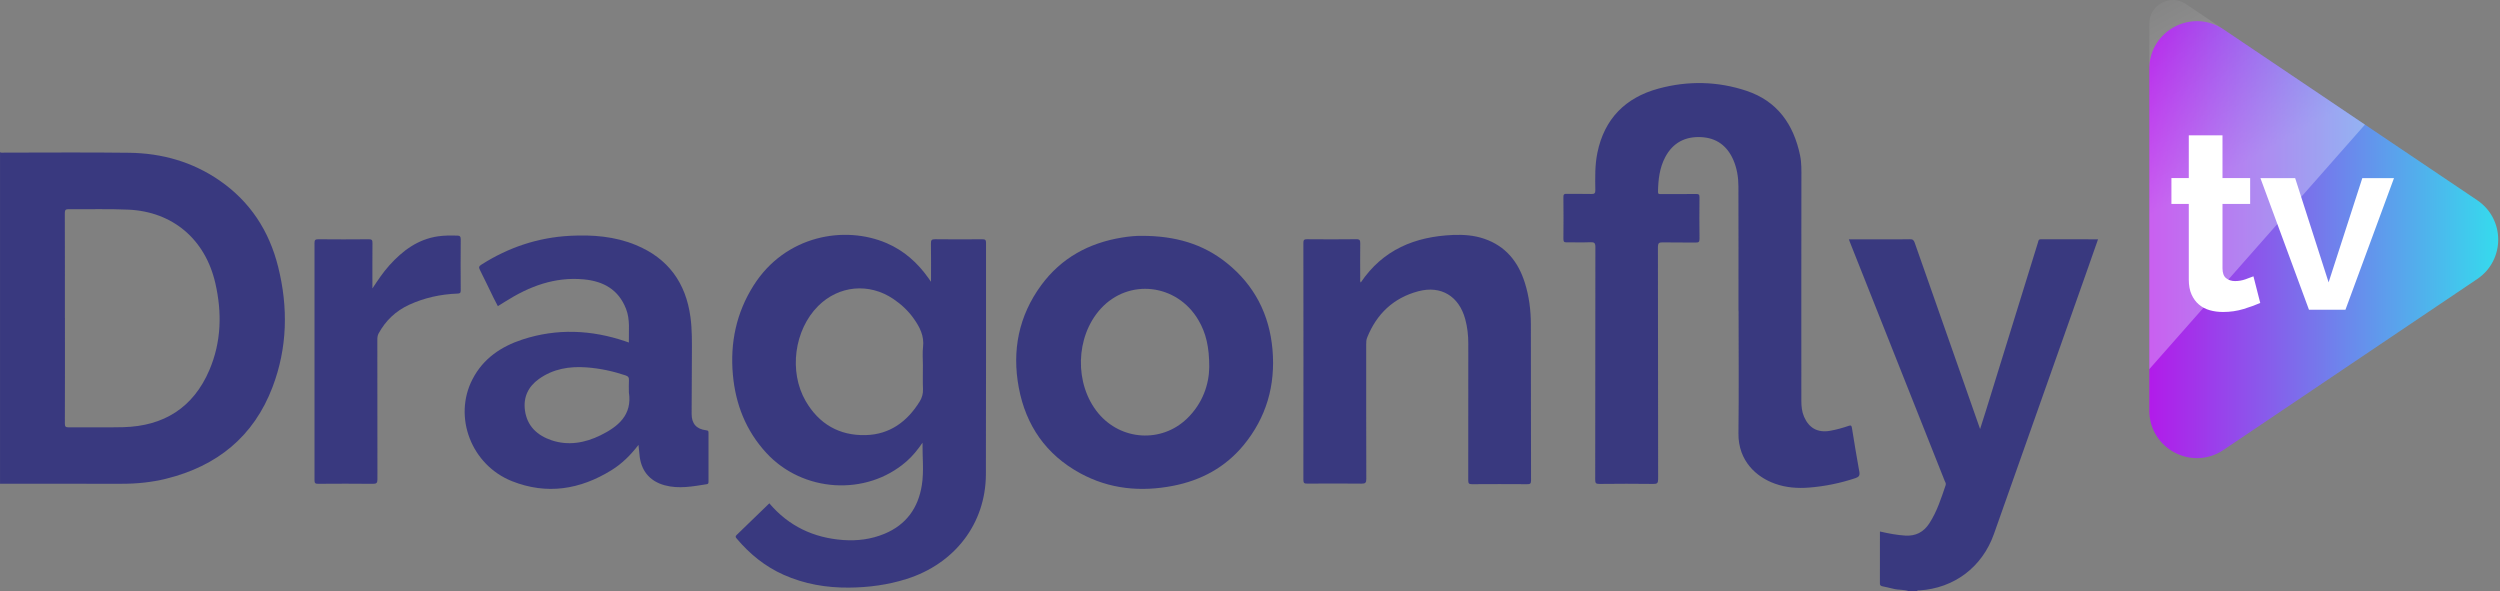 <svg width="296" height="70" viewBox="0 0 296 70" fill="none" xmlns="http://www.w3.org/2000/svg">
<rect x="0" y="0" width="296" height="70" fill="#808080" stroke="none"/>
<path d="M226.011 70C225.42 69.784 224.782 69.867 224.182 69.713C223.742 69.601 223.299 69.509 222.857 69.413C222.68 69.373 222.581 69.298 222.581 69.088C222.588 67.051 222.584 65.01 222.584 62.93C223.587 63.156 224.562 63.35 225.559 63.412C226.816 63.493 227.748 63.014 228.432 61.965C229.342 60.568 229.834 58.998 230.367 57.44C230.438 57.229 230.305 57.066 230.234 56.889C228.166 51.671 226.092 46.453 224.018 41.234C222.368 37.083 220.721 32.928 219.071 28.776C219.018 28.643 218.972 28.51 218.904 28.334H223.163C224.154 28.334 225.144 28.352 226.132 28.325C226.476 28.315 226.596 28.439 226.701 28.739C228.373 33.521 230.057 38.297 231.735 43.077C232.629 45.618 233.518 48.159 234.443 50.799C234.688 50.032 234.908 49.349 235.121 48.663C237.177 42.02 239.232 35.376 241.288 28.733C241.343 28.547 241.331 28.325 241.65 28.328C243.885 28.34 246.12 28.334 248.407 28.334C247.962 29.604 247.531 30.835 247.098 32.065C243.427 42.452 239.752 52.84 236.081 63.224C234.694 67.15 231.37 69.657 227.218 69.907C227.132 69.913 227.017 69.867 226.974 69.997H226.002L226.011 70Z" fill="#39397F"/>
<path d="M0 18.024C0.167 18.114 0.35 18.07 0.526 18.07C5.457 18.07 10.389 18.024 15.317 18.089C19.165 18.142 22.768 19.152 25.968 21.354C29.609 23.858 31.866 27.326 32.93 31.58C34.135 36.394 34.035 41.185 32.265 45.838C30.039 51.693 25.687 55.199 19.651 56.686C17.929 57.109 16.177 57.282 14.404 57.279C9.602 57.267 4.804 57.276 0.003 57.276V18.024H0ZM7.689 37.664C7.689 41.822 7.696 45.983 7.68 50.141C7.68 50.493 7.748 50.599 8.123 50.596C10.28 50.574 12.438 50.63 14.592 50.577C19.39 50.456 22.882 48.268 24.783 43.831C26.21 40.502 26.3 37.021 25.492 33.512C24.303 28.343 20.465 25.063 15.205 24.822C12.859 24.714 10.506 24.794 8.154 24.767C7.785 24.764 7.674 24.844 7.674 25.233C7.689 29.376 7.683 33.518 7.683 37.661L7.689 37.664Z" fill="#39397F"/>
<path d="M205.835 36.782C205.835 31.876 205.845 26.97 205.829 22.064C205.826 21.01 205.665 19.968 205.247 18.985C204.52 17.275 203.241 16.314 201.371 16.233C199.505 16.153 198.072 16.911 197.177 18.577C196.487 19.866 196.332 21.273 196.307 22.707C196.301 23.035 196.502 22.976 196.688 22.976C198.065 22.976 199.446 22.988 200.824 22.967C201.158 22.96 201.223 23.069 201.22 23.375C201.207 25.01 201.198 26.645 201.223 28.281C201.229 28.674 201.09 28.72 200.752 28.717C199.455 28.698 198.155 28.726 196.858 28.698C196.431 28.689 196.298 28.785 196.298 29.239C196.313 38.402 196.304 47.568 196.323 56.731C196.323 57.214 196.196 57.303 195.741 57.297C193.617 57.269 191.49 57.272 189.367 57.297C188.952 57.3 188.872 57.189 188.872 56.793C188.884 47.612 188.878 38.433 188.893 29.252C188.893 28.772 188.77 28.661 188.308 28.68C187.386 28.72 186.46 28.68 185.535 28.695C185.244 28.701 185.104 28.658 185.107 28.309C185.126 26.642 185.123 24.973 185.107 23.307C185.107 23.035 185.179 22.945 185.457 22.951C186.448 22.967 187.435 22.939 188.426 22.967C188.788 22.976 188.89 22.883 188.887 22.512C188.865 21.025 188.828 19.535 189.135 18.064C189.967 14.048 192.459 11.556 196.341 10.496C199.824 9.544 203.35 9.609 206.782 10.752C210.435 11.97 212.358 14.722 213.125 18.376C213.317 19.282 213.286 20.203 213.286 21.127C213.271 29.904 213.277 38.677 213.28 47.454C213.28 48.103 213.339 48.74 213.602 49.349C214.184 50.684 215.212 51.253 216.642 51.012C217.409 50.882 218.155 50.669 218.892 50.419C219.155 50.329 219.223 50.394 219.267 50.654C219.548 52.391 219.83 54.131 220.146 55.863C220.226 56.305 220.09 56.472 219.682 56.611C217.905 57.204 216.088 57.578 214.224 57.727C212.844 57.838 211.472 57.742 210.147 57.266C208.005 56.503 205.792 54.611 205.832 51.297C205.891 46.455 205.848 41.614 205.848 36.773C205.841 36.773 205.838 36.773 205.832 36.773L205.835 36.782Z" fill="#39397F"/>
<path d="M91.089 59.594C93.392 62.305 96.336 63.681 99.822 63.938C101.503 64.061 103.159 63.851 104.725 63.199C107.297 62.129 108.718 60.145 109.145 57.443C109.409 55.779 109.204 54.098 109.226 52.416C108.663 53.241 108.05 54.005 107.304 54.651C102.552 58.787 95.03 58.314 90.715 53.606C88.316 50.988 87.087 47.865 86.774 44.369C86.433 40.585 87.176 37.039 89.223 33.802C92.987 27.851 100.023 26.643 105.004 28.8C107.034 29.681 108.625 31.097 109.898 32.887C109.984 33.011 110.071 33.135 110.232 33.363C110.232 31.765 110.248 30.3 110.223 28.834C110.217 28.439 110.3 28.321 110.718 28.324C112.585 28.349 114.448 28.343 116.315 28.327C116.655 28.327 116.748 28.414 116.745 28.757C116.736 37.889 116.761 47.021 116.73 56.153C116.711 61.984 113.049 66.751 107.328 68.553C105.115 69.252 102.855 69.552 100.537 69.573C97.841 69.598 95.25 69.153 92.789 68.058C90.591 67.082 88.767 65.598 87.223 63.764C87.09 63.607 87.04 63.511 87.223 63.335C88.511 62.104 89.783 60.859 91.092 59.591L91.089 59.594ZM109.272 43.225C109.272 42.514 109.204 41.794 109.288 41.092C109.443 39.787 108.91 38.739 108.195 37.732C107.533 36.795 106.709 36.028 105.759 35.388C102.889 33.459 99.308 33.799 96.875 36.226C94.039 39.055 93.368 43.995 95.395 47.491C96.965 50.196 99.37 51.594 102.49 51.516C105.341 51.448 107.406 49.927 108.882 47.553C109.161 47.105 109.303 46.635 109.282 46.088C109.245 45.136 109.272 44.18 109.272 43.225Z" fill="#39397F"/>
<path d="M135.142 27.923C139.151 27.916 142.42 28.875 145.237 31.128C148.53 33.766 150.307 37.234 150.666 41.42C151.025 45.633 149.939 49.433 147.237 52.713C145.07 55.337 142.225 56.868 138.913 57.517C135.077 58.268 131.359 57.922 127.886 56.027C123.847 53.823 121.46 50.363 120.624 45.896C119.801 41.506 120.612 37.395 123.289 33.756C125.651 30.547 128.908 28.773 132.814 28.13C133.728 27.978 134.647 27.907 135.145 27.929L135.142 27.923ZM143.175 43.46C143.181 41.101 142.794 39.423 141.881 37.88C139.331 33.574 133.629 32.925 130.319 36.56C127.311 39.871 127.184 45.491 130.041 48.932C132.725 52.16 137.492 52.475 140.519 49.581C142.42 47.767 143.157 45.457 143.175 43.46Z" fill="#39397F"/>
<path d="M74.457 40.554C74.429 39.191 74.624 37.861 74.126 36.578C73.234 34.282 71.448 33.292 69.102 33.076C65.678 32.761 62.672 33.901 59.846 35.688C59.546 35.877 59.245 36.062 58.945 36.248C58.778 35.923 58.602 35.599 58.441 35.271C57.902 34.17 57.379 33.06 56.825 31.966C56.685 31.688 56.679 31.536 56.967 31.351C60.184 29.298 63.684 28.117 67.501 27.919C70.16 27.78 72.785 27.981 75.277 29.008C79.113 30.584 81.208 33.49 81.753 37.562C81.951 39.042 81.924 40.532 81.92 42.019C81.914 44.35 81.899 46.681 81.889 49.009C81.886 50.162 82.456 50.811 83.623 50.947C83.837 50.972 83.886 51.025 83.886 51.229C83.88 53.155 83.88 55.081 83.886 57.01C83.886 57.164 83.889 57.297 83.688 57.328C82.022 57.594 80.351 57.913 78.679 57.452C76.862 56.951 75.847 55.647 75.708 53.758C75.683 53.427 75.639 53.096 75.596 52.676C74.658 53.894 73.637 54.904 72.408 55.665C68.693 57.965 64.752 58.611 60.626 56.973C55.803 55.059 53.633 49.368 55.943 44.901C57.209 42.449 59.329 41.024 61.864 40.196C65.944 38.863 70.024 39.045 74.07 40.418C74.175 40.455 74.281 40.492 74.451 40.554H74.457ZM74.46 46.437C74.46 45.967 74.438 45.497 74.466 45.031C74.488 44.703 74.389 44.554 74.064 44.446C72.569 43.945 71.043 43.618 69.47 43.5C67.43 43.346 65.492 43.664 63.796 44.879C62.521 45.794 61.939 47.055 62.158 48.62C62.419 50.453 63.61 51.547 65.269 52.116C67.275 52.805 69.269 52.441 71.101 51.538C73.169 50.518 74.884 49.148 74.457 46.437H74.46Z" fill="#39397F"/>
<path d="M161.11 33.453C163.739 29.555 167.534 28.009 172.032 27.82C173.285 27.768 174.523 27.855 175.725 28.266C178.288 29.14 179.77 31.011 180.55 33.509C181.052 35.11 181.253 36.767 181.256 38.437C181.272 44.588 181.256 50.737 181.275 56.889C181.275 57.279 181.151 57.331 180.81 57.328C178.637 57.313 176.464 57.313 174.291 57.328C173.926 57.331 173.839 57.239 173.839 56.874C173.852 51.467 173.852 46.06 173.846 40.653C173.846 39.679 173.737 38.718 173.48 37.775C172.744 35.073 170.626 33.768 167.924 34.486C164.989 35.268 162.999 37.16 161.872 39.967C161.767 40.23 161.757 40.498 161.757 40.777C161.757 46.085 161.754 51.396 161.77 56.704C161.77 57.143 161.671 57.266 161.219 57.263C159.08 57.239 156.938 57.245 154.796 57.26C154.461 57.26 154.319 57.22 154.319 56.824C154.331 47.47 154.331 38.112 154.319 28.757C154.319 28.42 154.406 28.321 154.749 28.324C156.696 28.34 158.64 28.346 160.587 28.321C161.005 28.315 161.055 28.47 161.052 28.819C161.036 30.195 161.042 31.57 161.049 32.946C161.049 33.101 161.005 33.264 161.107 33.447L161.11 33.453Z" fill="#39397F"/>
<path d="M44.097 34.146C44.734 33.184 45.354 32.248 46.106 31.41C47.669 29.679 49.465 28.331 51.857 27.981C52.616 27.87 53.374 27.876 54.136 27.892C54.417 27.898 54.553 27.981 54.55 28.318C54.532 30.34 54.535 32.365 54.55 34.387C54.55 34.696 54.455 34.749 54.167 34.761C52.173 34.835 50.257 35.252 48.44 36.087C46.855 36.817 45.663 37.954 44.827 39.478C44.688 39.735 44.676 39.998 44.676 40.276C44.676 45.763 44.673 51.251 44.688 56.735C44.688 57.177 44.58 57.291 44.137 57.285C41.979 57.26 39.825 57.267 37.667 57.282C37.33 57.282 37.237 57.202 37.237 56.858C37.246 47.504 37.246 38.149 37.237 28.794C37.237 28.445 37.302 28.325 37.683 28.328C39.676 28.349 41.673 28.346 43.666 28.328C44.007 28.328 44.103 28.414 44.1 28.757C44.084 30.553 44.094 32.35 44.094 34.143L44.097 34.146Z" fill="#39397F"/>
<path d="M293.304 23.707L263.262 3.474C259.519 0.955 254.477 3.632 254.477 8.139V48.609C254.477 53.116 259.519 55.794 263.262 53.274L293.304 33.037C296.616 30.805 296.616 25.939 293.304 23.707Z" fill="url(#paint0_linear_2022_3512)"/>
<path d="M267.613 35.87C267.077 36.108 266.421 36.346 265.647 36.584C264.873 36.822 264.059 36.939 263.205 36.939C262.647 36.939 262.127 36.868 261.641 36.732C261.155 36.593 260.728 36.371 260.36 36.062C259.992 35.755 259.701 35.357 259.481 34.871C259.261 34.386 259.153 33.795 259.153 33.1V24.147H257.097V21.084H259.153V16.026H263.143V21.084H266.418V24.147H263.143V31.761C263.143 32.318 263.285 32.707 263.573 32.936C263.861 33.165 264.214 33.279 264.632 33.279C265.05 33.279 265.455 33.211 265.854 33.072C266.251 32.933 266.57 32.816 266.808 32.717L267.613 35.87Z" fill="white"/>
<path d="M273.383 36.674L267.634 21.087H271.745L275.707 33.431L279.698 21.087H283.449L277.701 36.674H273.383Z" fill="white"/>
<path d="M280.012 14.755L254.479 43.71V2.785C254.479 0.556 256.971 -0.767 258.819 0.482L280.012 14.758V14.755Z" fill="url(#paint1_linear_2022_3512)"/>
<defs>
<linearGradient id="paint0_linear_2022_3512" x1="254.477" y1="28.372" x2="295.79" y2="28.372" gradientUnits="userSpaceOnUse">
<stop stop-color="#B21BEA"/>
<stop offset="1" stop-color="#35DBED"/>
</linearGradient>
<linearGradient id="paint1_linear_2022_3512" x1="250.52" y1="-0.751" x2="262.534" y2="20.846" gradientUnits="userSpaceOnUse">
<stop stop-color="white" stop-opacity="0"/>
<stop offset="1" stop-color="white" stop-opacity="0.3"/>
</linearGradient>
</defs>
</svg>
